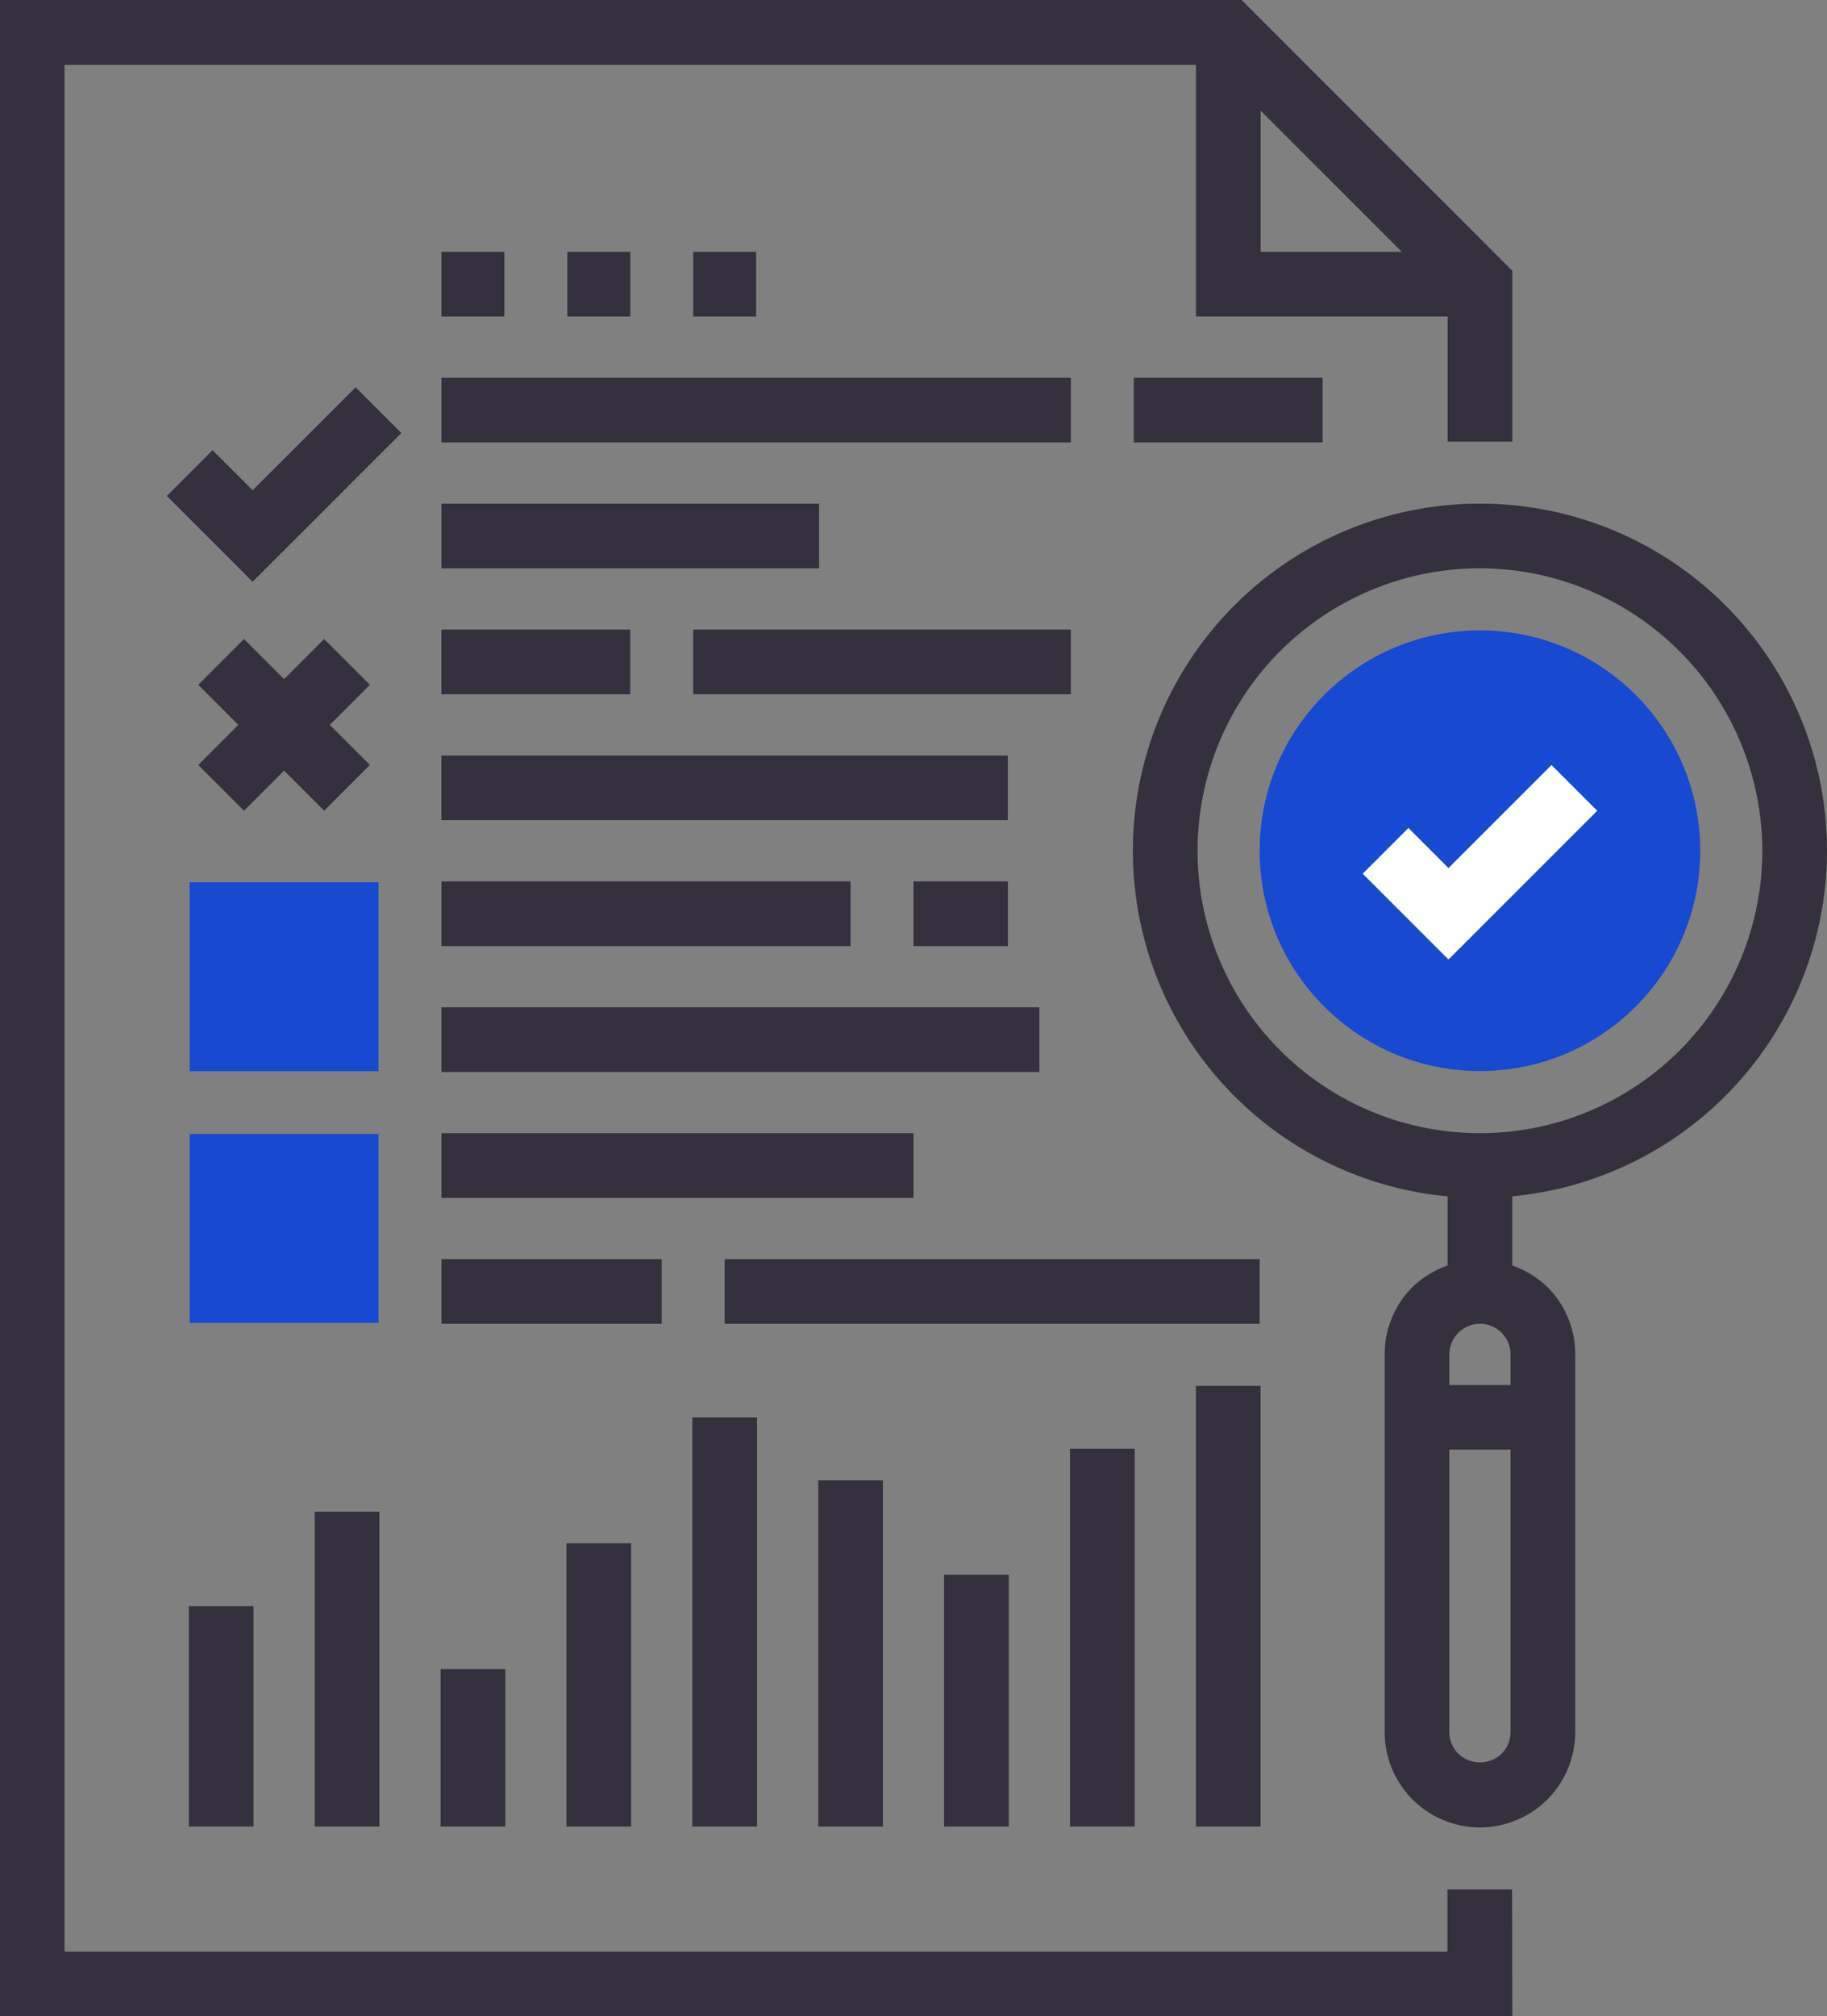 <svg xmlns="http://www.w3.org/2000/svg" width="38.75" height="42.754" viewBox="0 0 38.75 42.754">
  <rect x="0" y="0" width="38.75" height="42.754" fill="#808080" stroke="none"/>
  <g id="그룹_702" data-name="그룹 702" transform="translate(-497.432 -981.734)">
    <g id="그룹_656" data-name="그룹 656" transform="translate(497.432 981.734)">
      <g id="그룹_654" data-name="그룹 654">
        <path id="패스_531" data-name="패스 531" d="M529.508,1024.489H497.432V981.734h26.334l5.742,5.742V991.1h-1.372v-3.053l-4.938-4.938H498.8v40.01h29.331V1021.8h1.372Z" transform="translate(-497.432 -981.734)" fill="#34303d"/>
      </g>
      <g id="그룹_655" data-name="그룹 655" transform="translate(25.363 0.686)">
        <path id="패스_532" data-name="패스 532" d="M540.423,988.76H534.4v-6.026h1.372v4.654h4.654Z" transform="translate(-534.397 -982.734)" fill="#34303d"/>
      </g>
    </g>
    <g id="그룹_660" data-name="그룹 660" transform="translate(506.795 987.074)">
      <g id="그룹_657" data-name="그룹 657">
        <rect id="사각형_183" data-name="사각형 183" width="1.335" height="1.372" fill="#34303d"/>
      </g>
      <g id="그룹_658" data-name="그룹 658" transform="translate(2.67)">
        <rect id="사각형_184" data-name="사각형 184" width="1.335" height="1.372" fill="#34303d"/>
      </g>
      <g id="그룹_659" data-name="그룹 659" transform="translate(5.34)">
        <rect id="사각형_185" data-name="사각형 185" width="1.335" height="1.372" fill="#34303d"/>
      </g>
    </g>
    <g id="그룹_668" data-name="그룹 668" transform="translate(521.46 992.413)">
      <g id="그룹_661" data-name="그룹 661" transform="translate(2.689 2.689)">
        <circle id="타원_29" data-name="타원 29" cx="4.672" cy="4.672" r="4.672" fill="#1749d1"/>
      </g>
      <g id="그룹_662" data-name="그룹 662">
        <path id="패스_533" data-name="패스 533" d="M539.812,1012.02a7.361,7.361,0,1,1,7.361-7.361A7.37,7.37,0,0,1,539.812,1012.02Zm0-13.35a5.989,5.989,0,1,0,5.989,5.989A6,6,0,0,0,539.812,998.67Z" transform="translate(-532.451 -997.298)" fill="#34303d"/>
      </g>
      <g id="그룹_664" data-name="그룹 664" transform="translate(5.34 16.039)">
        <path id="패스_535" data-name="패스 535" d="M542.254,1032.706a2.022,2.022,0,0,1-2.021-2.021v-8.01a2.009,2.009,0,0,1,.592-1.429,2.07,2.07,0,0,1,2.858,0h0a2.008,2.008,0,0,1,.592,1.429v8.01a2.022,2.022,0,0,1-2.021,2.021Zm0-10.679a.65.65,0,0,0-.649.648v8.01a.646.646,0,0,0,.19.458.665.665,0,0,0,.918,0,.643.643,0,0,0,.19-.458v-8.01a.644.644,0,0,0-.19-.458h0A.644.644,0,0,0,542.254,1022.026Z" transform="translate(-540.233 -1020.674)" fill="#34303d"/>
      </g>
      <g id="그룹_665" data-name="그룹 665" transform="translate(6.026 18.689)">
        <rect id="사각형_186" data-name="사각형 186" width="2.67" height="1.372" fill="#34303d"/>
      </g>
      <g id="그룹_666" data-name="그룹 666" transform="translate(6.675 14.036)">
        <rect id="사각형_187" data-name="사각형 187" width="1.372" height="2.67" fill="#34303d"/>
      </g>
      <g id="그룹_667" data-name="그룹 667" transform="translate(4.874 5.541)">
        <path id="패스_536" data-name="패스 536" d="M541.374,1009.5l-1.82-1.82.97-.97.85.85,2.185-2.185.97.97Z" transform="translate(-539.554 -1005.373)" fill="#fff"/>
      </g>
    </g>
    <g id="그룹_678" data-name="그룹 678" transform="translate(501.437 1011.121)">
      <g id="그룹_669" data-name="그룹 669" transform="translate(0 4.672)">
        <rect id="사각형_188" data-name="사각형 188" width="1.372" height="4.672" fill="#34303d"/>
      </g>
      <g id="그룹_670" data-name="그룹 670" transform="translate(2.67 2.67)">
        <rect id="사각형_189" data-name="사각형 189" width="1.372" height="6.675" fill="#34303d"/>
      </g>
      <g id="그룹_671" data-name="그룹 671" transform="translate(5.34 6.007)">
        <rect id="사각형_190" data-name="사각형 190" width="1.372" height="3.338" fill="#34303d"/>
      </g>
      <g id="그룹_672" data-name="그룹 672" transform="translate(8.009 3.338)">
        <rect id="사각형_191" data-name="사각형 191" width="1.372" height="6.007" fill="#34303d"/>
      </g>
      <g id="그룹_673" data-name="그룹 673" transform="translate(10.679 0.668)">
        <rect id="사각형_192" data-name="사각형 192" width="1.372" height="8.677" fill="#34303d"/>
      </g>
      <g id="그룹_674" data-name="그룹 674" transform="translate(13.349 2.003)">
        <rect id="사각형_193" data-name="사각형 193" width="1.372" height="7.342" fill="#34303d"/>
      </g>
      <g id="그룹_675" data-name="그룹 675" transform="translate(16.019 4.005)">
        <rect id="사각형_194" data-name="사각형 194" width="1.372" height="5.34" fill="#34303d"/>
      </g>
      <g id="그룹_676" data-name="그룹 676" transform="translate(18.689 1.335)">
        <rect id="사각형_195" data-name="사각형 195" width="1.372" height="8.009" fill="#34303d"/>
      </g>
      <g id="그룹_677" data-name="그룹 677" transform="translate(21.359)">
        <rect id="사각형_196" data-name="사각형 196" width="1.372" height="9.345" fill="#34303d"/>
      </g>
    </g>
    <g id="그룹_701" data-name="그룹 701" transform="translate(500.97 989.744)">
      <g id="그룹_683" data-name="그룹 683" transform="translate(0.485 16.019)">
        <g id="그룹_679" data-name="그룹 679" transform="translate(5.34)">
          <rect id="사각형_197" data-name="사각형 197" width="10.012" height="1.372" fill="#34303d"/>
        </g>
        <g id="그룹_680" data-name="그룹 680" transform="translate(5.34 2.67)">
          <rect id="사각형_198" data-name="사각형 198" width="4.672" height="1.372" fill="#34303d"/>
        </g>
        <g id="그룹_681" data-name="그룹 681" transform="translate(0 0.018)">
          <rect id="사각형_199" data-name="사각형 199" width="4.005" height="4.005" fill="#1749d1"/>
        </g>
        <g id="그룹_682" data-name="그룹 682" transform="translate(11.347 2.67)">
          <rect id="사각형_200" data-name="사각형 200" width="11.347" height="1.372" fill="#34303d"/>
        </g>
      </g>
      <g id="그룹_688" data-name="그룹 688" transform="translate(0.485 10.68)">
        <g id="그룹_684" data-name="그룹 684" transform="translate(5.34)">
          <rect id="사각형_201" data-name="사각형 201" width="8.677" height="1.372" fill="#34303d"/>
        </g>
        <g id="그룹_685" data-name="그룹 685" transform="translate(15.352)">
          <rect id="사각형_202" data-name="사각형 202" width="2.002" height="1.372" fill="#34303d"/>
        </g>
        <g id="그룹_686" data-name="그룹 686" transform="translate(5.34 2.67)">
          <rect id="사각형_203" data-name="사각형 203" width="12.682" height="1.372" fill="#34303d"/>
        </g>
        <g id="그룹_687" data-name="그룹 687" transform="translate(0 0.019)">
          <rect id="사각형_204" data-name="사각형 204" width="4.005" height="4.005" fill="#1749d1"/>
        </g>
      </g>
      <g id="그룹_693" data-name="그룹 693">
        <g id="그룹_689" data-name="그룹 689" transform="translate(20.509)">
          <rect id="사각형_205" data-name="사각형 205" width="4.005" height="1.372" fill="#34303d"/>
        </g>
        <g id="그룹_690" data-name="그룹 690" transform="translate(5.825)">
          <rect id="사각형_206" data-name="사각형 206" width="13.349" height="1.372" fill="#34303d"/>
        </g>
        <g id="그룹_691" data-name="그룹 691" transform="translate(5.825 2.67)">
          <rect id="사각형_207" data-name="사각형 207" width="8.01" height="1.372" fill="#34303d"/>
        </g>
        <g id="그룹_692" data-name="그룹 692" transform="translate(0 0.201)">
          <path id="패스_537" data-name="패스 537" d="M504.409,997.825l-1.82-1.82.97-.97.85.85,2.185-2.184.97.97Z" transform="translate(-502.589 -993.7)" fill="#34303d"/>
        </g>
      </g>
      <g id="그룹_700" data-name="그룹 700" transform="translate(0.667 5.34)">
        <g id="그룹_694" data-name="그룹 694" transform="translate(10.497)">
          <rect id="사각형_208" data-name="사각형 208" width="8.01" height="1.372" fill="#34303d"/>
        </g>
        <g id="그룹_695" data-name="그룹 695" transform="translate(5.157)">
          <rect id="사각형_209" data-name="사각형 209" width="4.005" height="1.372" fill="#34303d"/>
        </g>
        <g id="그룹_696" data-name="그룹 696" transform="translate(5.157 2.67)">
          <rect id="사각형_210" data-name="사각형 210" width="12.014" height="1.372" fill="#34303d"/>
        </g>
        <g id="그룹_699" data-name="그룹 699" transform="translate(0 0.201)">
          <g id="그룹_697" data-name="그룹 697" transform="translate(0 0)">
            <rect id="사각형_211" data-name="사각형 211" width="1.372" height="3.776" transform="translate(0 0.97) rotate(-45.004)" fill="#34303d"/>
          </g>
          <g id="그룹_698" data-name="그룹 698" transform="translate(0 0)">
            <rect id="사각형_212" data-name="사각형 212" width="3.776" height="1.372" transform="translate(0 2.67) rotate(-45)" fill="#34303d"/>
          </g>
        </g>
      </g>
    </g>
  </g>
</svg>
